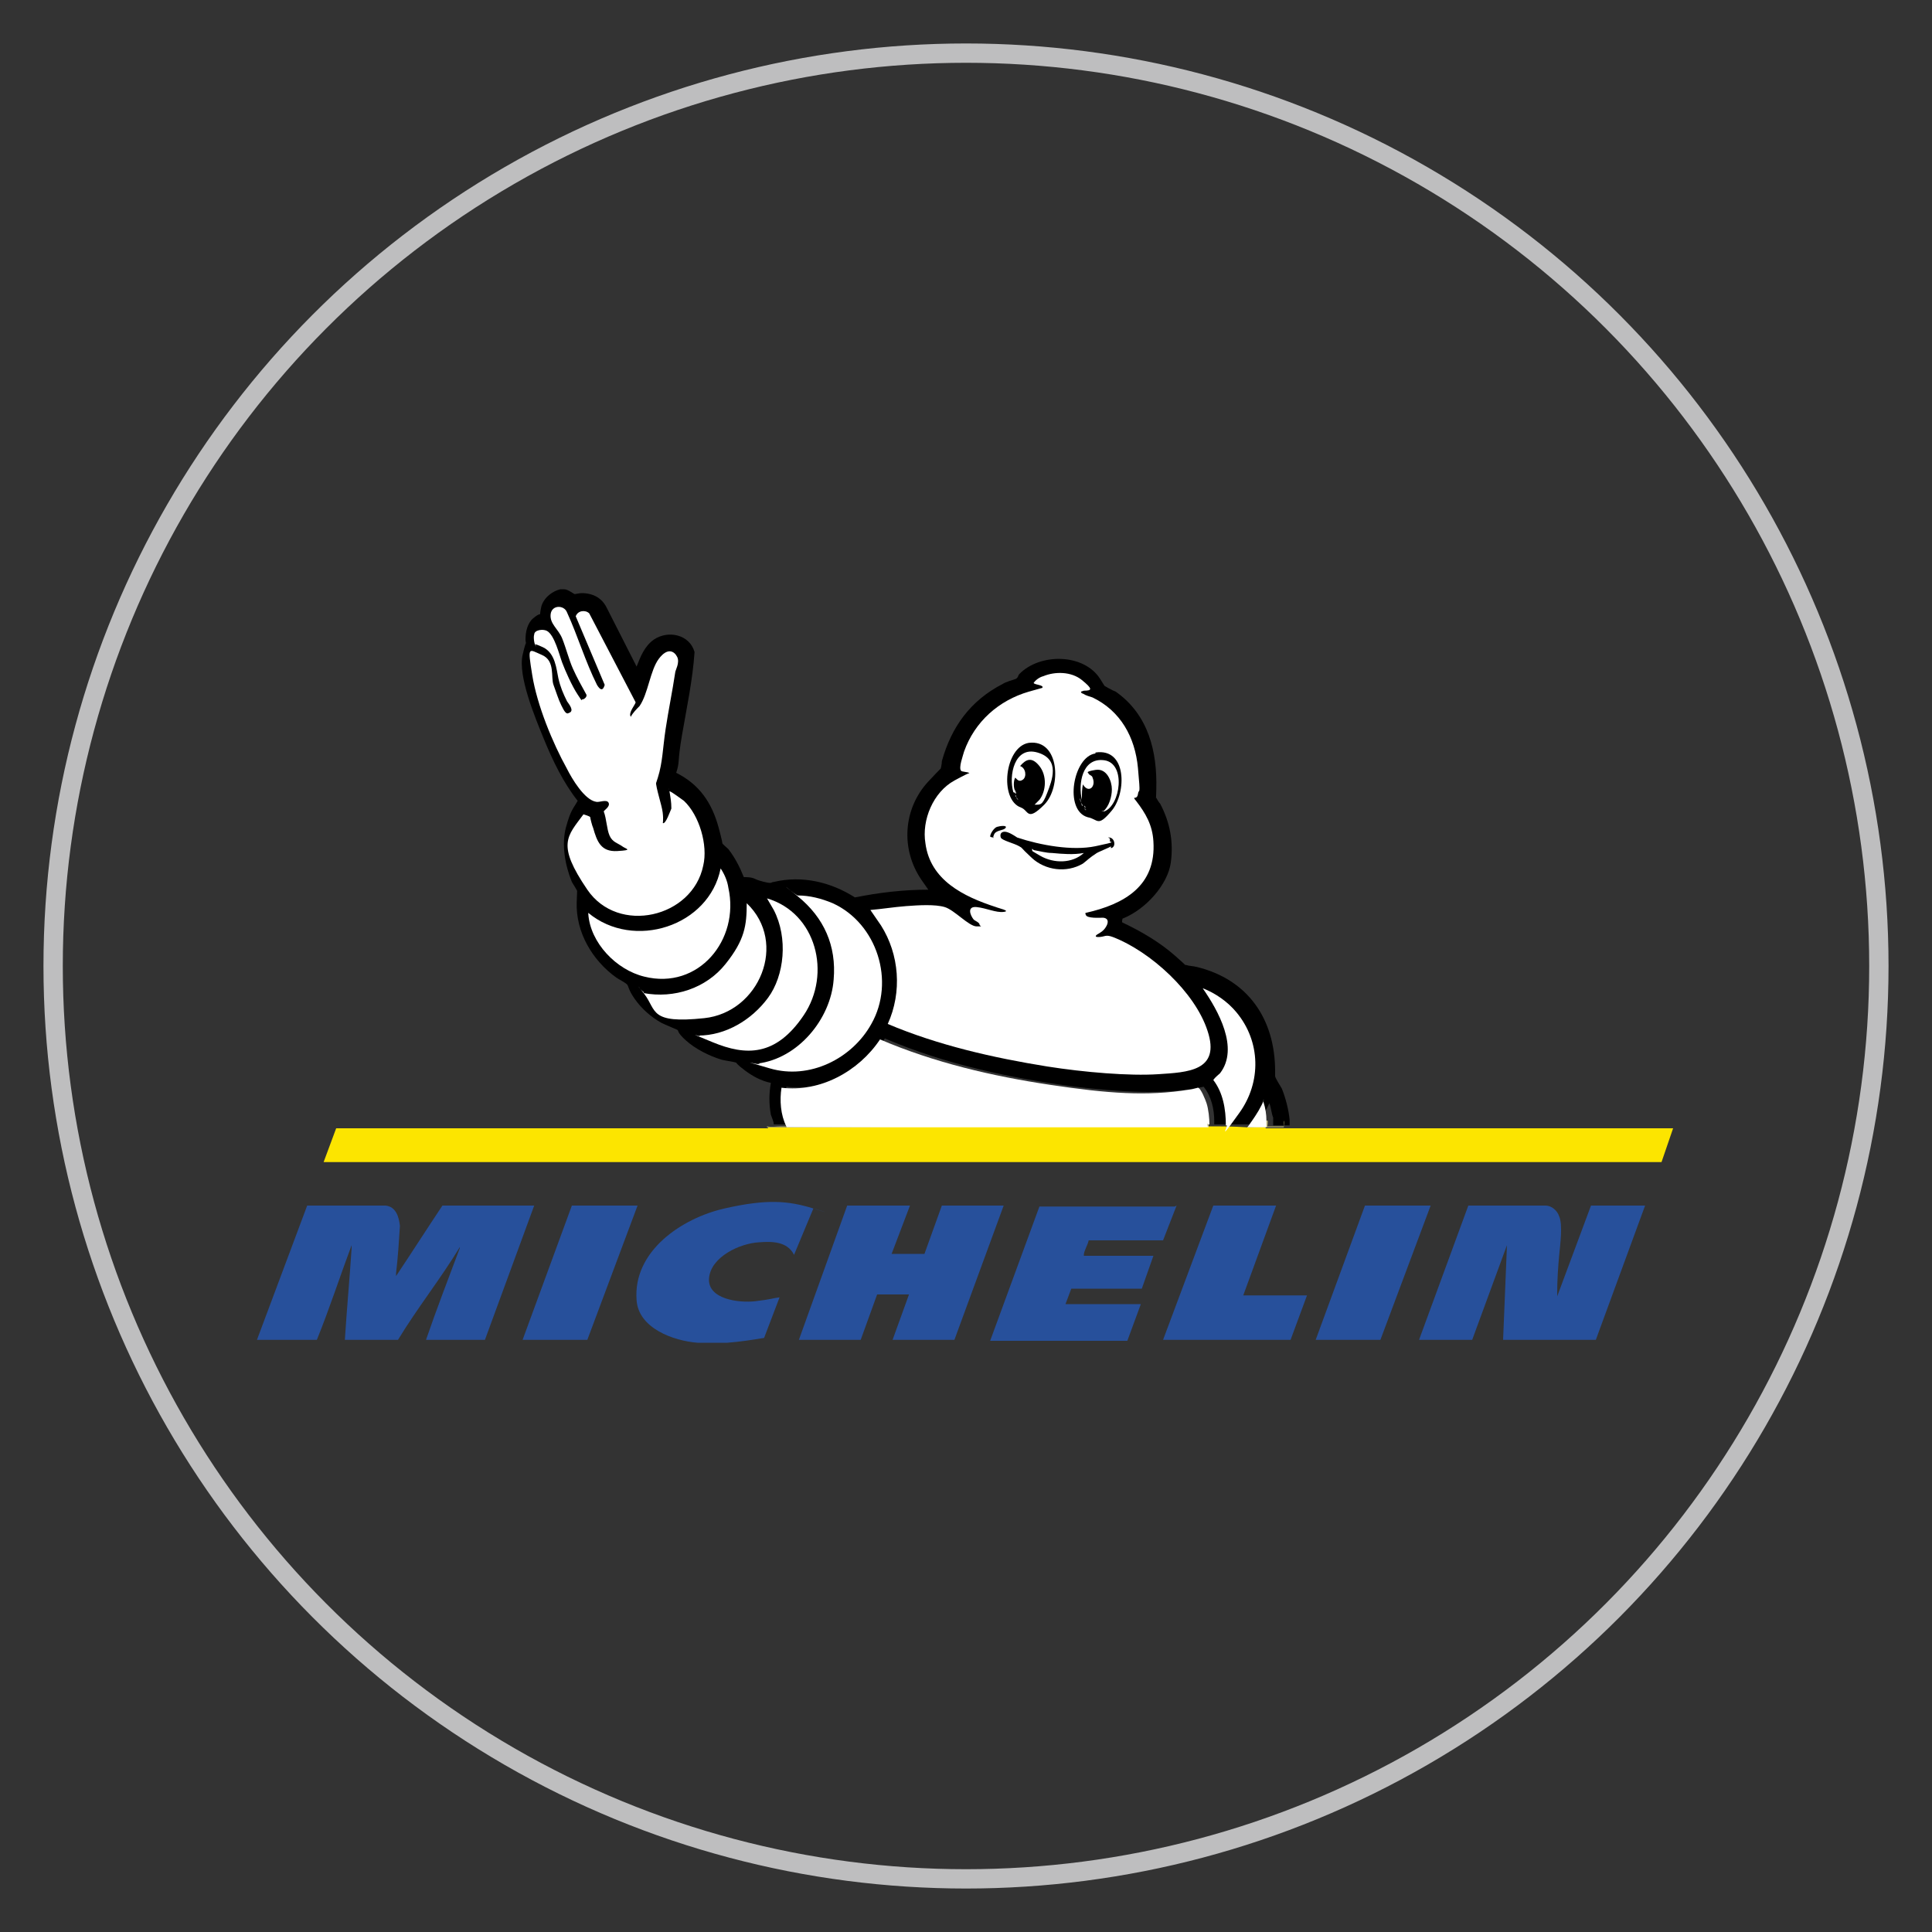 <svg viewBox="0 0 200 200" version="1.1" xmlns="http://www.w3.org/2000/svg" id="Layer_1">
  
  <rect x="0" y="0" width="200" height="200" fill="#333333" stroke="none"/>
  
  <defs>
    <style>
      .st0 {
        fill: #898989;
      }

      .st1 {
        fill: #020202;
      }

      .st2 {
        fill: #fff;
      }

      .st3 {
        fill: #cecece;
      }

      .st4 {
        fill: #b6b077;
      }

      .st5 {
        fill: #fce500;
      }

      .st6 {
        fill: none;
        stroke: #bebebf;
        stroke-miterlimit: 10;
        stroke-width: 2px;
      }

      .st7 {
        fill: #636363;
      }

      .st8 {
        fill: #747474;
      }

      .st9 {
        fill: #d6d6d6;
      }

      .st10 {
        fill: #b3b3b3;
      }

      .st11 {
        fill: #a9a9a9;
      }

      .st12 {
        fill: #b6b078;
      }

      .st13 {
        fill: #b6b6b6;
      }

      .st14 {
        fill: #fffffe;
      }

      .st15 {
        fill: #bebebe;
      }

      .st16 {
        fill: #27509b;
      }
    </style>
  </defs>
  <circle r="94.5" cy="100" cx="100" class="st6"></circle>
  <g>
    <path d="M58.1,61c0,0,.1,0,.2,0,0,0,0,0,.1,0,.4,0,1,.5,1.1.5s.5-.1.7-.1c1.2,0,2.1.5,2.6,1.5l3.1,6.1c.4-1,.8-2.1,1.8-2.8,1.5-1,3.7-.5,4.2,1.3-.2,2.9-.8,5.7-1.3,8.6s-.2,2.7-.6,3.9c2.4,1.2,3.7,3.1,4.4,5.7s.2,1.3.3,1.5.5.5.7.7c.7.9,1.2,1.9,1.6,2.9.4,0,.8,0,1.2.2s1.3.4,1.5.4.2-.1.4-.1c2.9-.7,5.9,0,8.4,1.6,2.5-.5,5-.8,7.6-.8l-.7-1c-2.2-3.2-1.9-7.4.7-10.2s1.1-.9,1.2-1.1.2-.7.2-1c1-3.6,3-6.3,6.3-8,.3-.2,1-.4,1.3-.5s.3-.4.4-.5c2.1-2.2,6.7-2.2,8.4.5s.2.5.3.6,1,.6,1.3.7c3.4,2.4,4.3,6.2,4.2,10.1s-.1.7,0,.9.3.5.4.6c1,1.9,1.4,3.9,1.1,6.1s-2.5,4.8-5,5.8c0,0-.1.4,0,.4,1.9.9,3.8,2,5.4,3.4s.9.9,1.2,1,.7.1,1.1.2c5.3,1.3,8.1,5.4,8.1,10.8s0,.3,0,.5.6,1.1.7,1.3c.4,1,.7,2.2.8,3.2,0,.2,0,.4,0,.6-.5,0-1.2,0-1.7,0,0-.2,0-.4,0-.6v-.2c-.2-.5-.2-1-.4-1.5-.3.7-.8,1.5-1.3,2.1s0,0-.1.1-.1,0-.2,0c-1.4,0-2.8,0-4.1,0v-.2s0-.1,0-.1c0-1.3-.3-2.6-1.1-3.6-4.2.9-8.9.5-13.3,0-6.7-.9-13.4-2.3-19.7-5-2.1,3.3-6.2,5.5-10.2,5h0c-.1,1.3,0,2.6.5,3.7v.2s0,0,0,0c0,0-1.6,0-1.8,0s0,0,0,0c0-.3-.2-.7-.3-1-.2-1.1-.2-2.2,0-3.3-1-.2-1.9-.7-2.7-1.3s-.8-.7-.9-.8c-.3-.1-1.1-.2-1.5-.3-1.3-.4-2.7-1.1-3.7-2s-.7-1-.9-1.1-1.2-.5-1.6-.7c-1.1-.6-2.1-1.5-2.8-2.5s-.6-1.3-.8-1.5-.8-.5-1.1-.7c-2.5-1.8-4.2-4.7-4.1-7.8s.1-.8.1-1-.5-.9-.6-1.1c-.7-1.7-1.1-3.9-.6-5.7s.7-1.8,1.2-2.7c-1.5-1.9-2.6-4.2-3.5-6.4s-2.7-6.5-2.2-8.7.4-.8.4-.9c0-.1-.1-.5-.1-.7,0-.8.2-1.7.8-2.2s.7-.4.7-.4c0,0,.1-.8.2-1,.3-.8,1.1-1.4,1.9-1.6,0,0,0,0,.1,0,0,0,.1,0,.2,0h.4Z"></path>
    <path d="M41,131.8c0,.1,0,.3,0,.3,1.6-2.4,3.2-4.9,4.8-7.3h9.5l-5.1,13.9h-6.1c1.1-3.2,2.3-6.3,3.5-9.5,0-.1,0-.2,0-.1-2,3.3-4.4,6.3-6.4,9.6h-5.5c.2-3.2.5-6.4.7-9.5,0,0,0-.3,0-.3-1.2,3.2-2.3,6.6-3.6,9.8h-6.2s0,0,0,0l5.2-13.9h8.1c1.1.1,1.4,1.2,1.5,2.1-.1,1.6-.2,3.2-.4,4.9Z" class="st16"></path>
    <path d="M72.2,139c-2.5-.2-6.1-1.5-6.3-4.4-.4-5.1,4.7-8.5,9.1-9.5s6.6-.8,9.2,0,.1,0,0,0l-2,4.8c-.7-1.4-2.3-1.4-3.6-1.3-2,.1-5,1.5-5.2,3.7s3.1,2.6,4.8,2.4,1.7-.3,2.5-.4l-1.6,4.2c-1.2.2-2.5.4-3.8.5-.1,0-.3,0-.4,0,0,0-.2,0-.2,0-.2,0-.3,0-.5,0h-1.1c-.2,0-.3,0-.5,0,0,0-.2,0-.3,0,0,0-.2,0-.2,0Z" class="st16"></path>
    <path d="M79.5,116.7c.6,0,1.3,0,1.9,0h0c14.3-.1,29.2-.1,43.6-.1h0c1.4,0,2.7,0,4.1.1,0,0,0,0,0,0,0,0,1.8-.1,1.9,0s0,0,0,.1c.6,0,1.2,0,1.8,0h40.4s-1.2,3.5-1.2,3.5H33.5l1.3-3.5c14.9,0,29.8,0,44.7,0Z" class="st5"></path>
    <path d="M146.9,138.7l5.1-13.9h8c.6,0,1.2.5,1.4,1.1.4.9.1,3,0,4.1s-.2,2.5-.2,3.8,0,.4,0,.4l3.5-9.4h5.6l-5.1,13.9h-9.6l.4-9.8-3.6,9.8h-5.7Z" class="st16"></path>
    <polygon points="94.2 124.8 92.3 129.8 95.7 129.8 97.5 124.8 103.9 124.8 98.8 138.7 92.4 138.7 94.1 134 90.8 134 89.1 138.7 82.7 138.7 87.7 124.8 94.2 124.8" class="st16"></polygon>
    <path d="M121.8,124.8l-1.4,3.6h-7.7c-.1.5-.5,1.1-.5,1.5s0,.1,0,.1h7.2l-1.2,3.4h-7.3s-.6,1.6-.6,1.6h7.8l-1.4,3.8h-14.2l5.1-13.9h14Z" class="st16"></path>
    <polygon points="132.1 124.8 128.7 134.1 135.3 134.1 133.6 138.7 120.4 138.7 125.6 124.8 132.1 124.8" class="st16"></polygon>
    <polygon points="66 124.8 60.8 138.7 54.1 138.7 59.2 124.8 66 124.8" class="st16"></polygon>
    <polygon points="148.1 124.8 142.9 138.7 136.2 138.7 141.3 124.8 148.1 124.8" class="st16"></polygon>
    <path d="M131.2,116c.1,0,0,.6,0,.6h1.7c0-.2,0-.4,0-.6.1.2,0,.5,0,.7-.6,0-1.2,0-1.8,0-.2-.2-.2-.5,0-.7Z" class="st4"></path>
    <path d="M81.3,116.6c.2,0,.2,0,0,.1-.6,0-1.3,0-1.9,0,0,0,0,0,0-.1.5.1,1,0,1.5,0s.3,0,.3,0Z" class="st12"></path>
    <path d="M111.9,71.6c0,.1.1.2.2.2.3.2.7.3,1,.4,2.9,1.4,4.4,4.1,4.7,7.3s.1,2,0,2.7-.7.1-.2.7c1,1.3,1.7,2.5,1.8,4.2.3,4.6-3,6.5-7,7.4,0,0-.1,0,0,.2.1.4,1.5.3,1.8.3.9.1.3,1.1-.1,1.4s-.5.3-.6.4c-.2.2.1.2.2.2.7,0,.7-.3,1.5,0,3.9,1.5,8.5,5.7,9.8,9.7,1.4,4.2-2.1,4.3-5.1,4.5s-7.7-.2-11.5-.8c-5.6-.9-11.3-2.2-16.5-4.4,1.5-3.3,1.2-7.2-.7-10.2l-1.1-1.6c1.2-.1,2.4-.3,3.7-.4s3-.2,4,.1,2.5,2,3.3,2,.3,0,.3-.2-.5-.4-.6-.5c-.4-.5-.7-1.4.3-1.3s2,.6,2.8.5-.6-.4-.8-.5c-3.4-1.1-6.8-2.8-7.3-6.6-.4-2.4.8-5.3,3-6.5s1.4-.6,1.5-.7,0-.1,0-.1c-.2-.1-.7-.1-.8-.2-.3-.3.2-1.6.3-2,1.1-3.1,3.6-5.3,6.7-6.2s1.4-.3,1.4-.4c.2-.3-.8-.3-.9-.5.2-.3.6-.6,1-.7,1.2-.5,2.9-.5,4,.4s1.1,1.1.2,1.1Z" class="st2"></path>
    <path d="M68.6,85.2c.3.2.8-1.3.9-1.5,0-.7-.1-1.2-.2-1.8s0-.1,0,0c.3.1,1.2.8,1.5,1,1.6,1.5,2.5,4.6,2,6.7-1.1,5.4-8.8,7.2-12,2.5s-2.1-5.5-.4-7.8c0,0,.7.2.7.3,0,.1.2.9.3,1.1.4,1.4.8,2.5,2.5,2.4s.9-.2.5-.5-1-.4-1.3-1.1-.3-1.7-.6-2.5c0-.1.7-.5.5-.9s-1,0-1.3-.1c-1.2-.2-2.5-2.4-3-3.4-1.5-2.7-3.1-6.6-3.6-9.7s-.4-2.7,1-2.1.9,2.3,1.2,3.1.5,1.5.8,2.1.5,1,.8.8c.6-.2,0-.9-.2-1.2-.4-.8-.7-1.5-.9-2.4s-.3-2.6-1.6-3.2-.6-.1-.7-.1c-.2-.1-.3-1-.2-1.2,0-.5.9-.6,1.3-.4.8.4,1.3,2.5,1.6,3.3s1,2.4,1.6,3.3.3.5.5.5.5-.3.4-.5c-.5-.9-1-1.8-1.4-2.7s-.7-2.1-1.1-3.1-1.3-1.5-1.2-2.5,1.4-1,1.7-.2c1.1,2.4,1.9,5.1,3.1,7.5.3.5.6.7.8,0l-3-7.1c.2-.6,1-.7,1.4-.3l4.8,9.2c0,.2-.8,1.1-.5,1.5.2-.4.6-.8.9-1.1.9-1.3,1.1-3.7,2-4.9s1.6-.8,1.9-.2-.2,1.4-.2,1.6c-.3,2-.7,3.9-1,5.9s-.3,3.4-.8,5-.2.3-.2.4c0,.7.6,2.4.7,3.2s0,1.2,0,1.2Z" class="st2"></path>
    <path d="M125.1,116.4v.2c0,0,0,.1,0,.1h-43.7c0,0,0,0,0-.1-.6-1.2-.7-2.7-.5-4,4,.5,8-1.7,10.2-5,5.6,2.4,11.6,3.8,17.6,4.7s10,1.2,14.4.5c.2,0,.9-.2.9-.2.3,0,.8,1.3.9,1.6.2.6.3,1.6.3,2.2Z" class="st2"></path>
    <path d="M78.4,110.1c4.2-.5,7.6-4.6,7.9-8.7.3-3.5-1-6.4-3.7-8.6s-.1,0,0-.1c1.2,0,2.4.3,3.6.8,4.6,2.1,6.5,8.1,4,12.5-2,3.6-6.4,5.8-10.5,4.6s-.8-.2-1.1-.5Z" class="st2"></path>
    <path d="M60.9,94.5c4.7,3.9,12.5,1.4,13.7-4.6.4.6.7,1.3.8,2,1.2,5.4-3.1,10.6-8.7,9.2-2.9-.7-5.6-3.5-5.8-6.5Z" class="st2"></path>
    <path d="M72.3,107.2c2.8,0,5.5-1.6,7.2-3.9s2.1-6.2.6-9.1l-.7-1.2c5.1,1.5,6.7,7.8,3.8,12.1s-6,4.2-9.4,2.8-1-.4-1.4-.7Z" class="st2"></path>
    <path d="M66.6,102.8c3.2.6,6.5-.5,8.5-3s2.2-4,2.2-6.3c4.3,4.1,1.3,11.3-4.4,11.9s-4.9-.8-6.2-2.5-.1,0,0-.2Z" class="st2"></path>
    <path d="M126.9,116.5c0-1.7-.3-3.4-1.3-4.7.2-.3.5-.5.7-.7,2-2.6-.2-6.5-1.8-8.8,1.3.5,2.6,1.4,3.5,2.5,2.5,3,2.6,7.2.3,10.4s-1.2,1.5-1.3,1.3Z" class="st2"></path>
    <path d="M129.2,116.6c.5-.7,1-1.4,1.4-2.2s.1-.6.2-.3c.2.6.3,1.3.3,1.9s0,.5,0,.7h-2c0,0,0,0,0,0Z" class="st14"></path>
    <path d="M125.1,116.4c0,0,0,.2,0,.2,1.3,0,2.7,0,4,0h0c-1.4,0-2.7,0-4.1,0,0-.1,0-.2,0-.3Z" class="st4"></path>
    <path d="M106.5,76.9c3.2-.4,3.4,4.6,1.6,6.4s-1.6.6-2.4.3c-2.3-.8-1.7-6.3.8-6.7Z"></path>
    <path d="M113.4,77.9c3.3-.5,3.2,4.2,1.7,6s-1.4.9-2.5.7c-2.5-.7-1.5-6.3.8-6.6Z"></path>
    <path d="M114.7,86.7c.7-.1.9,1,.3,1.1,0,0,0-.3,0-.2s-1.4.6-1.6.8c-.5.3-.9.7-1.3,1-1.7,1-3.9.7-5.3-.6s-.8-.9-1.3-1.2-1.8-.6-1.9-.9,0-.6.4-.6,1,.4,1.3.6c2.4.8,5.7,1.4,8.1.9s1.5-.4,1.5-.5,0-.2,0-.3Z"></path>
    <path d="M102.9,86.7s-.3,0-.4-.1c0-.3.4-.9.7-1s1.1-.2.9.1-1,.2-1.2.7,0,.3,0,.3Z" class="st1"></path>
    <path d="M104.9,82c-.5-1.7.1-4.8,2.5-4.1s1.5,2.9,1,4.2-.7,1.2-1.3,1.2l.5-.5c.7-.9.8-2.5,0-3.5s-1.4-.7-2,0c.6.2.7,1.1.3,1.4s-.6,0-.8-.2,0,0,0,0c-.2.3-.2,1.1,0,1.4,0,.1,0,.2,0,.2Z" class="st2"></path>
    <path d="M105.1,82.2c0,0,0,0,0,0,0-.1,0-.2-.1-.3v-.2c0,0,.2.3.2.4Z" class="st3"></path>
    <path d="M105.2,82.5c0,0,.2.2.2.3-.1,0-.2-.2-.2-.3,0,0,0,0,0,0Z" class="st8"></path>
    <path d="M105.2,82.5h0c0,0,0-.2-.1-.2h0s0,.2.1.2Z" class="st13"></path>
    <path d="M114.2,84c0,0-.1,0,0,0,.6-.5.9-1.5.9-2.3s-.5-2.2-1.7-2-.7.3-.7.4.4.2.4.4c.4.9-.4,1.7-1,.7-.1.5-.1.9-.1,1.4,0,.2,0,.3,0,.2-.4-1.6,0-4.4,2.3-4.1s1.7,4.7,0,5.3Z" class="st2"></path>
    <path d="M112.1,83.4h0c-.1-.2-.2-.3-.3-.6,0,0,0-.2,0-.2l.2.8Z" class="st9"></path>
    <path d="M112.3,83.6s0,0,0,0c0,0,0,0-.1-.2h0c0,0,.1,0,.2.2Z" class="st10"></path>
    <path d="M114.2,84c0,0-.1,0-.2,0,0,0,.1,0,.2-.1h0Z" class="st11"></path>
    <path d="M112.3,83.7s.2,0,.1.2c0,0-.1-.1-.2-.2,0,0,0,0,0,0Z" class="st7"></path>
    <path d="M112.3,83.7h0s0,0,0,0h0s0,0,0,0Z" class="st15"></path>
    <path d="M107,88c.6.1,1.3.3,1.9.3,1.1.1,2.2.2,3.3,0-1.2,1.1-3.1,1.1-4.5.3s-.6-.4-.9-.7c0,0,0,0,.1,0Z" class="st2"></path>
    <path d="M107,88h-.1s-.1,0-.1,0c0,0,.2,0,.2,0Z" class="st0"></path>
  </g>
</svg>